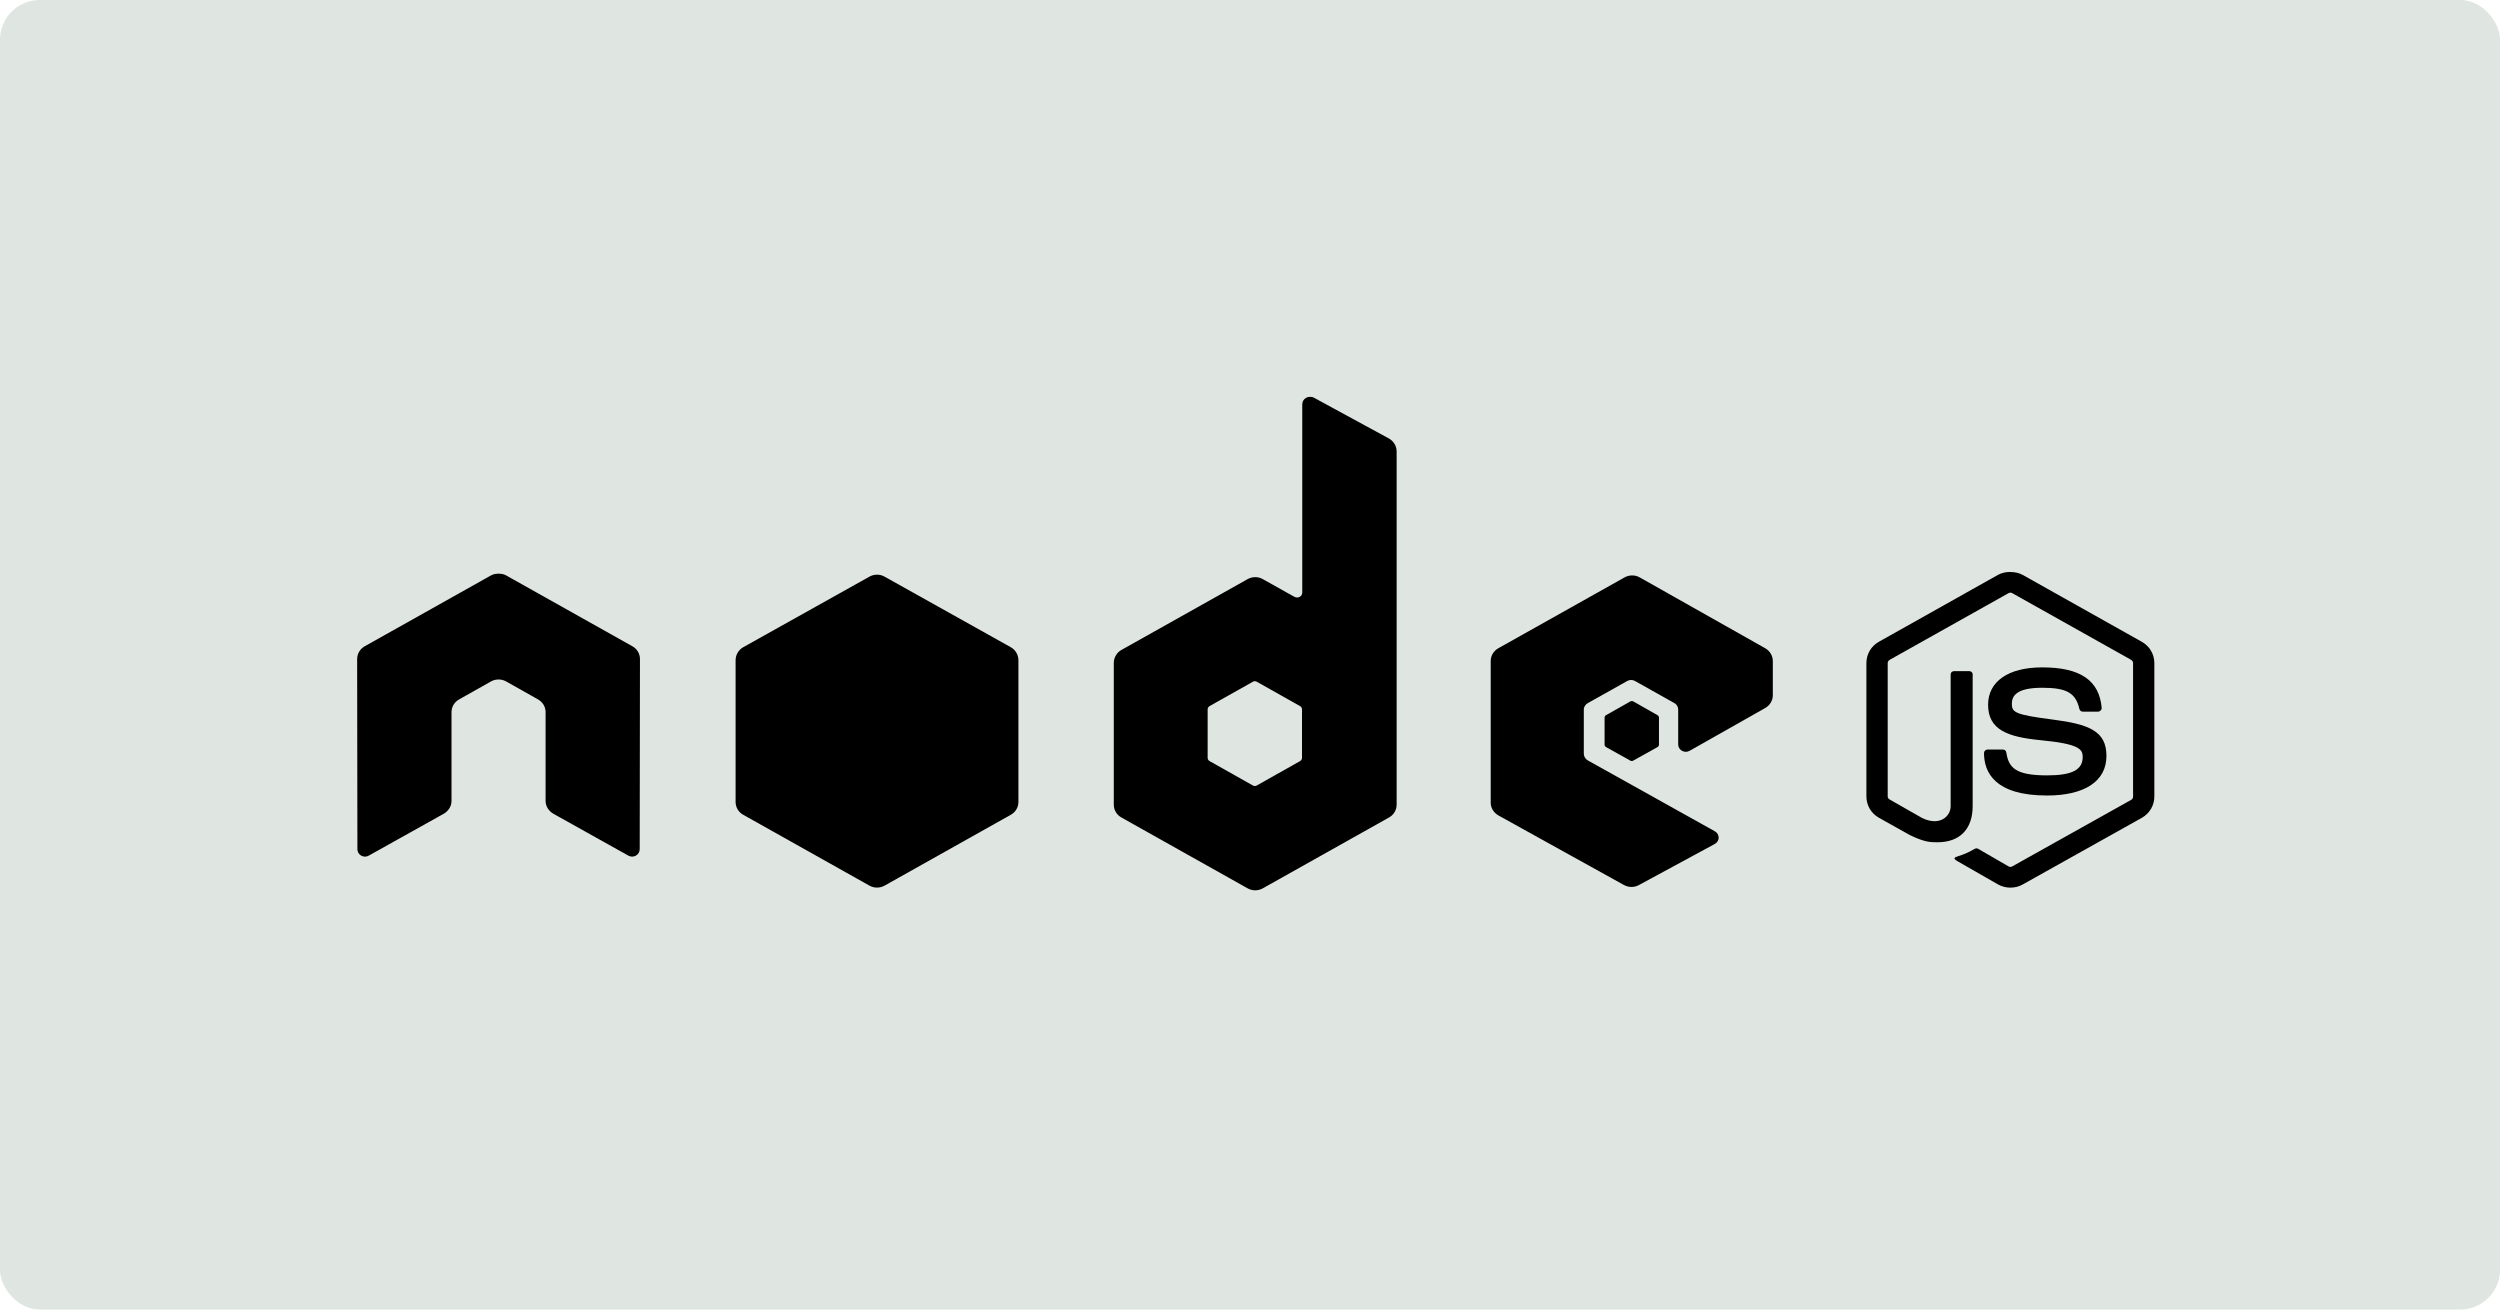 <svg xmlns="http://www.w3.org/2000/svg" fill="none" viewBox="0 0 126 66" height="66" width="126">
<g clip-path="url(#clip0_173_74)">
<rect fill="#DFE5E0" rx="2" height="66" width="126"></rect>
<path fill="black" d="M101.322 28.826C101.101 28.826 100.887 28.87 100.697 28.974L94.692 32.347C94.303 32.564 94.067 32.976 94.067 33.413V40.145C94.067 40.583 94.303 40.993 94.692 41.212L96.26 42.09C97.022 42.456 97.303 42.45 97.65 42.45C98.778 42.45 99.422 41.784 99.422 40.627V33.985C99.422 33.891 99.338 33.824 99.243 33.824H98.491C98.395 33.824 98.313 33.893 98.313 33.985V40.631C98.313 41.144 97.763 41.66 96.872 41.226L95.242 40.296C95.184 40.266 95.14 40.21 95.14 40.147V33.415C95.14 33.351 95.184 33.286 95.242 33.254L101.234 29.893C101.291 29.862 101.357 29.862 101.413 29.893L107.405 33.254C107.462 33.287 107.507 33.349 107.507 33.415V40.147C107.507 40.212 107.474 40.278 107.418 40.309L101.413 43.669C101.36 43.699 101.289 43.699 101.235 43.669L99.692 42.776C99.646 42.75 99.583 42.752 99.539 42.776C99.113 43.011 99.033 43.038 98.634 43.173C98.535 43.206 98.386 43.258 98.685 43.421L100.699 44.575C100.891 44.683 101.105 44.737 101.324 44.737C101.546 44.737 101.757 44.685 101.949 44.575L107.954 41.215C108.343 40.995 108.579 40.586 108.579 40.149V33.417C108.579 32.979 108.343 32.569 107.954 32.35L101.949 28.978C101.761 28.874 101.545 28.829 101.324 28.829L101.322 28.826ZM102.928 33.636C101.218 33.636 100.2 34.344 100.2 35.521C100.2 36.796 101.211 37.148 102.852 37.306C104.815 37.493 104.968 37.773 104.968 38.149C104.968 38.801 104.434 39.079 103.171 39.079C101.584 39.079 101.235 38.694 101.118 37.925C101.104 37.842 101.039 37.776 100.952 37.776H100.173C100.126 37.777 100.081 37.795 100.047 37.828C100.014 37.86 99.995 37.904 99.994 37.949C99.994 38.932 100.544 40.094 103.169 40.094C105.069 40.094 106.165 39.371 106.165 38.098C106.165 36.84 105.28 36.5 103.437 36.263C101.576 36.022 101.397 35.906 101.397 35.482C101.397 35.132 101.547 34.663 102.927 34.663C104.159 34.663 104.614 34.922 104.801 35.73C104.817 35.806 104.886 35.867 104.967 35.867H105.746C105.794 35.867 105.841 35.839 105.874 35.806C105.907 35.77 105.93 35.73 105.925 35.681C105.805 34.29 104.85 33.636 102.929 33.636L102.928 33.636Z"></path>
<path fill="black" d="M66.017 20C65.95 20 65.884 20.017 65.825 20.05C65.767 20.083 65.719 20.13 65.686 20.186C65.652 20.243 65.635 20.307 65.634 20.372V29.857C65.634 29.95 65.59 30.034 65.507 30.08C65.466 30.103 65.42 30.115 65.373 30.115C65.326 30.115 65.279 30.103 65.239 30.08L63.645 29.188C63.529 29.122 63.397 29.088 63.263 29.088C63.128 29.088 62.996 29.122 62.88 29.188L56.518 32.758C56.28 32.892 56.135 33.148 56.135 33.415V40.557C56.135 40.687 56.17 40.816 56.237 40.929C56.305 41.042 56.401 41.136 56.518 41.201L62.88 44.772C62.996 44.838 63.128 44.872 63.263 44.872C63.397 44.872 63.529 44.838 63.645 44.772L70.007 41.201C70.124 41.136 70.221 41.042 70.288 40.929C70.355 40.816 70.39 40.687 70.39 40.557V22.753C70.39 22.482 70.238 22.228 69.995 22.096L66.208 20.037C66.148 20.005 66.083 20 66.017 20ZM25.089 28.915C24.967 28.919 24.854 28.94 24.744 29.002L18.382 32.572C18.266 32.637 18.169 32.731 18.102 32.844C18.035 32.958 18 33.086 18 33.217L18.013 42.801C18.013 42.934 18.084 43.058 18.204 43.123C18.323 43.192 18.469 43.192 18.587 43.123L22.361 41.015C22.6 40.877 22.756 40.637 22.756 40.371V35.895C22.756 35.628 22.9 35.383 23.139 35.25L24.745 34.345C24.861 34.28 24.993 34.245 25.128 34.246C25.262 34.245 25.394 34.28 25.51 34.345L27.116 35.25C27.354 35.383 27.498 35.628 27.498 35.894V40.37C27.498 40.637 27.658 40.879 27.894 41.015L31.668 43.123C31.786 43.191 31.933 43.191 32.05 43.123C32.167 43.057 32.241 42.933 32.241 42.8L32.254 33.216C32.255 33.086 32.22 32.957 32.153 32.844C32.086 32.73 31.989 32.637 31.872 32.572L25.51 29.001C25.402 28.94 25.288 28.919 25.165 28.914H25.089L25.089 28.915ZM82.26 29.002C82.126 29.001 81.994 29.035 81.878 29.101L75.515 32.672C75.278 32.805 75.132 33.049 75.132 33.316V40.457C75.132 40.726 75.288 40.969 75.528 41.102L81.839 44.6C82.072 44.729 82.356 44.739 82.591 44.612L86.416 42.541C86.538 42.476 86.62 42.354 86.62 42.219C86.62 42.085 86.549 41.964 86.429 41.897L80.028 38.326C79.908 38.26 79.824 38.125 79.824 37.991V35.758C79.824 35.625 79.909 35.502 80.028 35.436L82.017 34.32C82.135 34.254 82.281 34.254 82.4 34.32L84.389 35.436C84.448 35.469 84.496 35.516 84.53 35.572C84.563 35.629 84.581 35.693 84.581 35.758V37.519C84.581 37.584 84.598 37.648 84.632 37.705C84.665 37.762 84.714 37.809 84.772 37.841C84.891 37.908 85.036 37.908 85.155 37.841L88.967 35.684C89.203 35.55 89.35 35.306 89.35 35.04V33.316C89.35 33.186 89.314 33.057 89.247 32.944C89.18 32.831 89.083 32.737 88.967 32.672L82.643 29.101C82.527 29.036 82.395 29.001 82.26 29.002L82.26 29.002ZM63.237 34.333C63.273 34.333 63.308 34.341 63.339 34.358L65.519 35.585C65.578 35.618 65.621 35.68 65.621 35.746V38.201C65.621 38.268 65.579 38.329 65.519 38.362L63.339 39.59C63.28 39.622 63.207 39.622 63.148 39.59L60.968 38.362C60.908 38.329 60.865 38.267 60.865 38.201V35.746C60.865 35.679 60.908 35.618 60.968 35.585L63.148 34.358C63.177 34.341 63.204 34.333 63.237 34.333Z"></path>
<path fill="black" d="M44.201 28.964C44.067 28.963 43.935 28.998 43.819 29.063L37.456 32.621C37.218 32.755 37.074 33.011 37.074 33.278V40.42C37.074 40.55 37.109 40.679 37.176 40.792C37.243 40.905 37.34 40.999 37.456 41.064L43.819 44.635C43.935 44.7 44.067 44.735 44.201 44.735C44.335 44.735 44.467 44.7 44.584 44.635L50.946 41.064C51.062 40.999 51.159 40.905 51.226 40.792C51.293 40.679 51.329 40.55 51.328 40.419V33.278C51.328 33.011 51.184 32.754 50.946 32.621L44.583 29.063C44.467 28.997 44.335 28.963 44.201 28.963L44.201 28.964ZM82.248 35.336C82.222 35.336 82.194 35.336 82.171 35.349L80.947 36.043C80.924 36.055 80.905 36.073 80.892 36.095C80.879 36.117 80.871 36.142 80.871 36.167V37.531C80.871 37.582 80.901 37.629 80.947 37.655L82.171 38.337C82.192 38.349 82.216 38.356 82.241 38.356C82.266 38.356 82.29 38.349 82.311 38.337L83.535 37.655C83.581 37.63 83.612 37.582 83.612 37.531V36.167C83.612 36.115 83.581 36.069 83.535 36.043L82.311 35.348C82.288 35.335 82.273 35.336 82.247 35.336L82.248 35.336Z"></path>
</g>
<defs>
<clipPath id="clip0_173_74">
<rect fill="white" height="66" width="126"></rect>
</clipPath>
</defs>
</svg>

